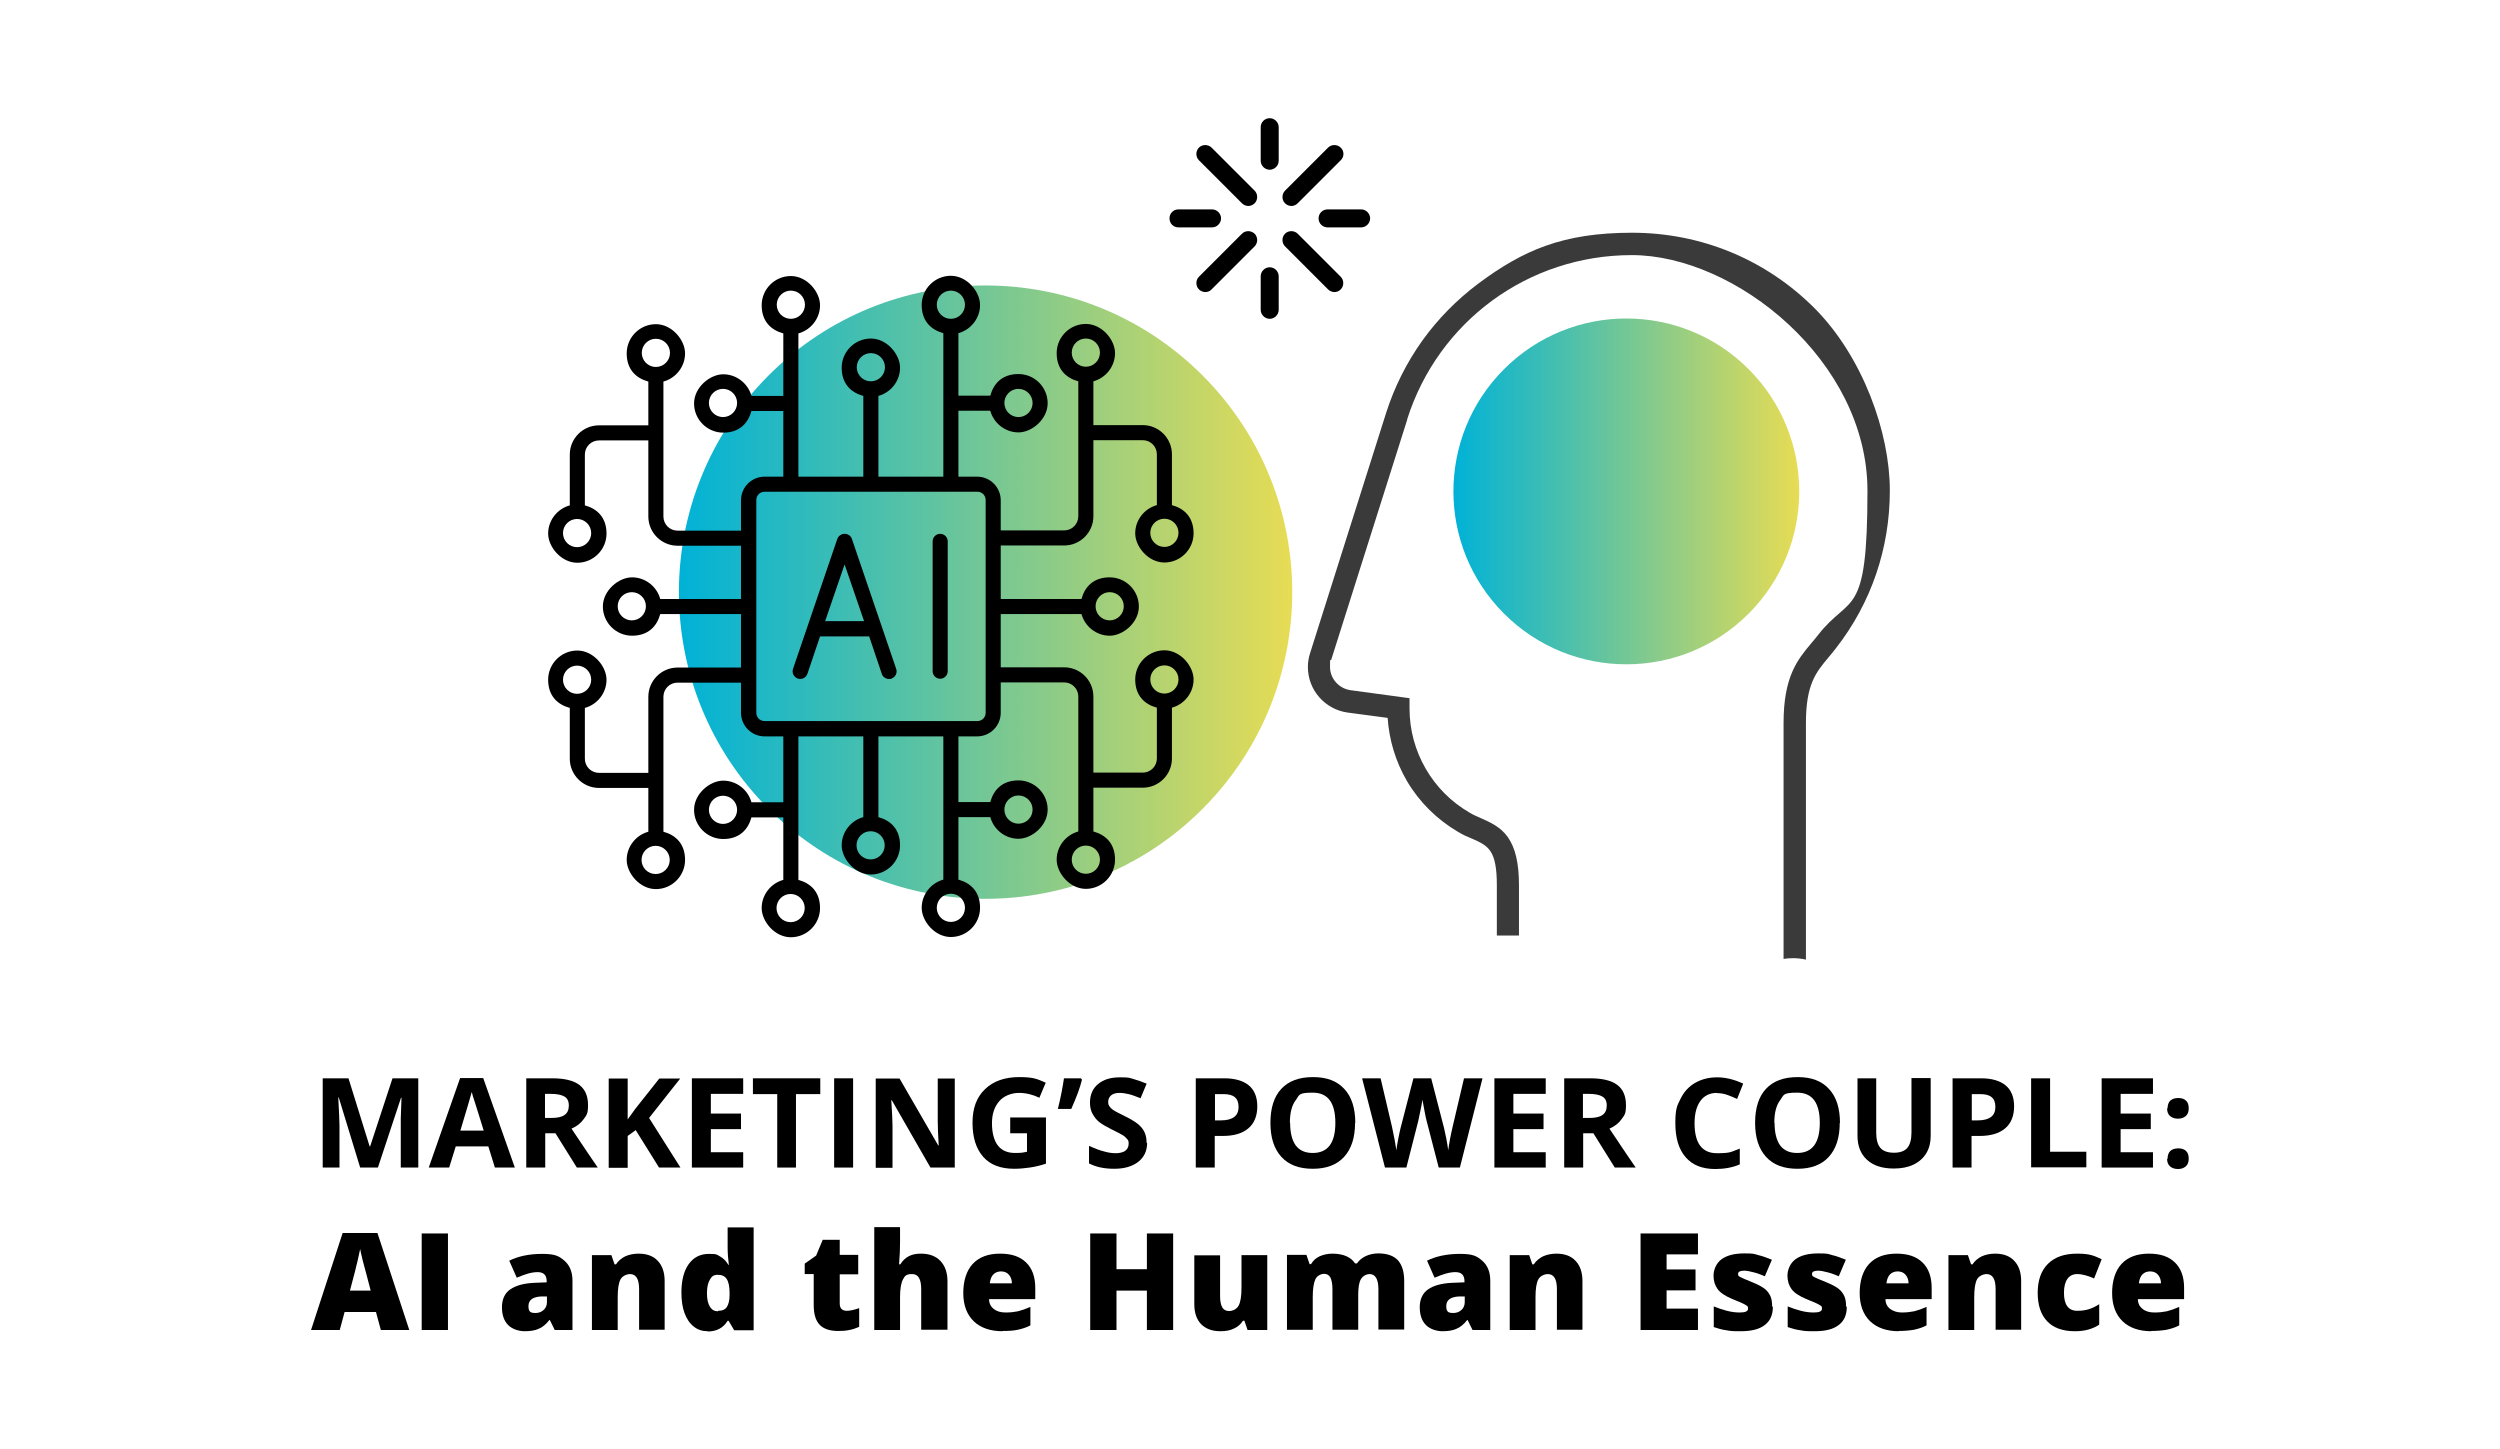 <?xml version="1.0" encoding="UTF-8"?>
<svg id="Layer_1" xmlns="http://www.w3.org/2000/svg" xmlns:xlink="http://www.w3.org/1999/xlink" version="1.1" viewBox="0 0 1028 596">
  <!-- Generator: Adobe Illustrator 29.8.1, SVG Export Plug-In . SVG Version: 2.1.1 Build 2)  -->
  <defs>
    <style>
      .st0 {
        fill: url(#linear-gradient1);
      }

      .st1 {
        fill: url(#linear-gradient);
      }

      .st2 {
        fill: #3a3a3a;
      }
    </style>
    <linearGradient id="linear-gradient" x1="279.2" y1="243.5" x2="531.4" y2="243.5" gradientTransform="translate(290.9 -215.2) rotate(45)" gradientUnits="userSpaceOnUse">
      <stop offset="0" stop-color="#00b2d7"/>
      <stop offset="1" stop-color="#e7dc54"/>
    </linearGradient>
    <linearGradient id="linear-gradient1" x1="597.6" y1="202.1" x2="739.8" y2="202.1" gradientTransform="translate(338.8 -413.7) rotate(45)" xlink:href="#linear-gradient"/>
  </defs>
  <g id="light_3">
    <g id="text">
      <path d="M148.1,480.1l-8.8-28.8h-.2c.3,5.9.5,9.8.5,11.7v17.1h-6.9v-36.7h10.6l8.7,28h.2l9.2-28h10.6v36.7h-7.2v-17.4c0-.8,0-1.8,0-2.8s.1-3.9.3-8.5h-.2l-9.5,28.7h-7.1Z"/>
      <path d="M203.5,480.1l-2.7-8.7h-13.4l-2.7,8.7h-8.4l12.9-36.8h9.5l13,36.8h-8.4ZM198.9,464.9c-2.5-7.9-3.8-12.4-4.2-13.4s-.5-1.9-.7-2.5c-.6,2.1-2.1,7.4-4.7,15.9h9.6Z"/>
      <path d="M224.2,466v14.1h-7.8v-36.7h10.7c5,0,8.7.9,11.1,2.7s3.6,4.6,3.6,8.3-.6,4.1-1.8,5.8c-1.2,1.7-2.9,3-5,3.9,5.5,8.2,9.1,13.6,10.8,16h-8.6l-8.8-14.1h-4.1ZM224.2,459.7h2.5c2.5,0,4.3-.4,5.4-1.2,1.2-.8,1.8-2.1,1.8-3.9s-.6-3-1.8-3.7c-1.2-.7-3-1.1-5.6-1.1h-2.4v9.9Z"/>
      <path d="M279.8,480.1h-8.8l-9.6-15.4-3.3,2.4v13.1h-7.8v-36.7h7.8v16.8l3.1-4.3,9.9-12.5h8.6l-12.8,16.2,12.9,20.4Z"/>
      <path d="M305.6,480.1h-21.1v-36.7h21.1v6.4h-13.3v8.1h12.4v6.4h-12.4v9.5h13.3v6.4Z"/>
      <path d="M327.4,480.1h-7.8v-30.2h-10v-6.5h27.7v6.5h-10v30.2Z"/>
      <path d="M343,480.1v-36.7h7.8v36.7h-7.8Z"/>
      <path d="M392.5,480.1h-9.9l-15.9-27.7h-.2c.3,4.9.5,8.4.5,10.5v17.3h-6.9v-36.7h9.8l15.9,27.5h.2c-.3-4.8-.4-8.1-.4-10.1v-17.4h7v36.7Z"/>
      <path d="M415.6,459.5h14.5v19c-2.4.8-4.6,1.3-6.7,1.6-2.1.3-4.2.5-6.4.5-5.5,0-9.8-1.6-12.7-4.9-2.9-3.3-4.4-7.9-4.4-14s1.7-10.5,5.1-13.8c3.4-3.3,8.1-5,14.1-5s7.4.8,10.9,2.3l-2.6,6.2c-2.7-1.3-5.5-2-8.4-2s-6.1,1.1-8.1,3.4c-2,2.3-3,5.3-3,9.1s.8,7,2.4,9.1c1.6,2.1,4,3.1,7.1,3.1s3.3-.2,4.9-.5v-7.6h-6.9v-6.5Z"/>
      <path d="M444.5,443.4l.4.6c-.8,3.3-2.3,7.3-4.4,12h-5.5c1.2-4.9,2-9.1,2.5-12.6h7Z"/>
      <path d="M471.7,469.9c0,3.3-1.2,5.9-3.6,7.8-2.4,1.9-5.7,2.9-9.9,2.9s-7.4-.7-10.4-2.2v-7.2c2.5,1.1,4.6,1.9,6.3,2.3,1.7.5,3.3.7,4.7.7s3-.3,3.9-1,1.4-1.6,1.4-2.9-.2-1.4-.6-1.9-1-1.1-1.8-1.6-2.4-1.3-4.8-2.5c-2.2-1.1-3.9-2.1-5-3s-2-2.1-2.7-3.4c-.7-1.3-1-2.8-1-4.5,0-3.2,1.1-5.8,3.3-7.6,2.2-1.9,5.2-2.8,9.1-2.8s3.7.2,5.5.7c1.7.5,3.5,1.1,5.4,1.9l-2.5,6c-2-.8-3.6-1.4-4.9-1.7-1.3-.3-2.5-.5-3.8-.5s-2.6.3-3.4,1-1.2,1.6-1.2,2.7.2,1.3.5,1.8.8,1,1.5,1.5,2.3,1.3,4.9,2.6c3.4,1.6,5.8,3.3,7,4.9,1.3,1.6,1.9,3.7,1.9,6.1Z"/>
      <path d="M517,454.9c0,3.9-1.2,7-3.7,9.1-2.5,2.1-6,3.1-10.5,3.1h-3.3v13h-7.8v-36.7h11.7c4.4,0,7.8,1,10.1,2.9s3.5,4.8,3.5,8.6ZM499.5,460.7h2.6c2.4,0,4.2-.5,5.4-1.4,1.2-.9,1.8-2.3,1.8-4.1s-.5-3.2-1.5-4c-1-.9-2.6-1.3-4.7-1.3h-3.5v10.9Z"/>
      <path d="M557.2,461.7c0,6.1-1.5,10.7-4.5,14-3,3.3-7.3,4.9-12.9,4.9s-9.9-1.6-12.9-4.9c-3-3.3-4.5-7.9-4.5-14s1.5-10.8,4.5-14c3-3.2,7.3-4.8,13-4.8s9.9,1.6,12.9,4.9c3,3.2,4.5,7.9,4.5,14ZM530.5,461.7c0,4.1.8,7.2,2.3,9.3,1.6,2.1,3.9,3.1,7,3.1,6.2,0,9.3-4.1,9.3-12.4s-3.1-12.4-9.3-12.4-5.4,1-7,3.1c-1.6,2.1-2.4,5.2-2.4,9.3Z"/>
      <path d="M600.5,480.1h-8.9l-5-19.3c-.2-.7-.5-2.1-.9-4.3s-.7-3.6-.8-4.3c-.1.9-.4,2.4-.8,4.4s-.7,3.4-.9,4.3l-4.9,19.2h-8.8l-9.4-36.7h7.6l4.7,20c.8,3.7,1.4,6.9,1.8,9.6.1-1,.3-2.4.7-4.4s.7-3.5,1-4.7l5.3-20.5h7.3l5.3,20.5c.2.9.5,2.3.9,4.2s.6,3.5.8,4.9c.2-1.3.4-2.9.8-4.9.4-1.9.7-3.5,1-4.7l4.7-20h7.6l-9.3,36.7Z"/>
      <path d="M635.6,480.1h-21.1v-36.7h21.1v6.4h-13.3v8.1h12.4v6.4h-12.4v9.5h13.3v6.4Z"/>
      <path d="M651,466v14.1h-7.8v-36.7h10.7c5,0,8.7.9,11.1,2.7s3.6,4.6,3.6,8.3-.6,4.1-1.8,5.8c-1.2,1.7-2.9,3-5,3.9,5.5,8.2,9.1,13.6,10.8,16h-8.6l-8.8-14.1h-4.1ZM651,459.7h2.5c2.5,0,4.3-.4,5.4-1.2,1.2-.8,1.8-2.1,1.8-3.9s-.6-3-1.8-3.7c-1.2-.7-3-1.1-5.6-1.1h-2.4v9.9Z"/>
      <path d="M706,449.4c-2.9,0-5.2,1.1-6.8,3.3s-2.4,5.3-2.4,9.2c0,8.2,3.1,12.3,9.2,12.3s5.7-.6,9.4-1.9v6.5c-3,1.3-6.4,1.9-10.1,1.9-5.3,0-9.4-1.6-12.2-4.9-2.8-3.2-4.2-7.9-4.2-13.9s.7-7.2,2.1-10c1.4-2.9,3.4-5.1,6-6.6s5.6-2.3,9.1-2.3,7.1.9,10.7,2.6l-2.5,6.3c-1.4-.7-2.8-1.2-4.1-1.7-1.4-.5-2.8-.7-4.1-.7Z"/>
      <path d="M756.5,461.7c0,6.1-1.5,10.7-4.5,14-3,3.3-7.3,4.9-12.9,4.9s-9.9-1.6-12.9-4.9c-3-3.3-4.5-7.9-4.5-14s1.5-10.8,4.5-14c3-3.2,7.3-4.8,13-4.8s9.9,1.6,12.9,4.9c3,3.2,4.5,7.9,4.5,14ZM729.7,461.7c0,4.1.8,7.2,2.3,9.3,1.6,2.1,3.9,3.1,7,3.1,6.2,0,9.3-4.1,9.3-12.4s-3.1-12.4-9.3-12.4-5.4,1-7,3.1c-1.6,2.1-2.4,5.2-2.4,9.3Z"/>
      <path d="M793.9,443.4v23.7c0,2.7-.6,5.1-1.8,7.1-1.2,2-3,3.6-5.3,4.7s-5,1.6-8.1,1.6c-4.7,0-8.4-1.2-11-3.6s-3.9-5.7-3.9-9.9v-23.6h7.7v22.4c0,2.8.6,4.9,1.7,6.2s3,2,5.6,2,4.4-.7,5.5-2c1.1-1.3,1.7-3.4,1.7-6.3v-22.4h7.7Z"/>
      <path d="M828.2,454.9c0,3.9-1.2,7-3.7,9.1-2.5,2.1-6,3.1-10.5,3.1h-3.3v13h-7.8v-36.7h11.7c4.4,0,7.8,1,10.1,2.9,2.3,1.9,3.5,4.8,3.5,8.6ZM810.7,460.7h2.6c2.4,0,4.2-.5,5.4-1.4,1.2-.9,1.8-2.3,1.8-4.1s-.5-3.2-1.5-4c-1-.9-2.6-1.3-4.7-1.3h-3.5v10.9Z"/>
      <path d="M835.2,480.1v-36.7h7.8v30.2h14.9v6.4h-22.6Z"/>
      <path d="M885.3,480.1h-21.1v-36.7h21.1v6.4h-13.3v8.1h12.4v6.4h-12.4v9.5h13.3v6.4Z"/>
      <path d="M891.3,455.8c0-1.4.4-2.5,1.1-3.2.8-.7,1.8-1.1,3.3-1.1s2.5.4,3.2,1.1c.8.7,1.1,1.8,1.1,3.2s-.4,2.4-1.2,3.1c-.8.7-1.8,1.1-3.2,1.1s-2.5-.4-3.3-1.1c-.8-.7-1.2-1.8-1.2-3.2ZM891.3,476.5c0-1.4.4-2.5,1.1-3.2.8-.7,1.8-1.1,3.3-1.1s2.5.4,3.2,1.1c.8.7,1.1,1.8,1.1,3.2s-.4,2.4-1.2,3.1-1.8,1.1-3.2,1.1-2.5-.4-3.3-1.1c-.8-.7-1.2-1.8-1.2-3.1Z"/>
      <path d="M156.6,546.9l-2-7.4h-12.9l-2,7.4h-11.8l13-39.9h14.3l13.1,39.9h-11.7ZM152.4,530.6l-1.7-6.5c-.4-1.4-.9-3.3-1.5-5.6-.6-2.3-.9-3.9-1.1-4.9-.2.9-.5,2.4-1,4.6-.5,2.1-1.5,6.3-3.2,12.5h8.4Z"/>
      <path d="M173.4,546.9v-39.7h10.8v39.7h-10.8Z"/>
      <path d="M228.1,546.9l-2-4.1h-.2c-1.4,1.8-2.9,3-4.4,3.6-1.5.7-3.4,1-5.8,1s-5.2-.9-6.8-2.6c-1.7-1.7-2.5-4.2-2.5-7.3s1.1-5.7,3.4-7.3c2.3-1.6,5.6-2.5,9.9-2.7l5.1-.2v-.4c0-2.5-1.2-3.8-3.7-3.8s-5.1.8-8.6,2.3l-3.1-7c3.6-1.8,8.1-2.8,13.6-2.8s7,1,9.2,2.9c2.2,2,3.2,4.7,3.2,8.2v20.2h-7.4ZM220.2,539.9c1.3,0,2.4-.4,3.3-1.2.9-.8,1.4-1.9,1.4-3.2v-2.4h-2.4c-3.5.2-5.2,1.5-5.2,4s1,2.8,3,2.8Z"/>
      <path d="M262.8,546.9v-16.8c0-2-.3-3.6-.9-4.6-.6-1-1.5-1.6-2.8-1.6s-3.1.7-3.9,2.1-1.2,3.9-1.2,7.4v13.5h-10.6v-30.8h8l1.3,3.8h.6c.9-1.4,2.2-2.5,3.8-3.3,1.6-.7,3.4-1.1,5.5-1.1,3.4,0,6.1,1,7.9,3,1.9,2,2.8,4.8,2.8,8.3v20h-10.6Z"/>
      <path d="M291,547.4c-2.2,0-4.1-.6-5.7-1.9-1.6-1.2-2.9-3.1-3.8-5.5-.9-2.4-1.3-5.3-1.3-8.5,0-5,1-8.9,3-11.7,2-2.8,4.8-4.2,8.3-4.2s3.2.3,4.5,1c1.3.7,2.5,1.8,3.5,3.5h.2c-.3-2.4-.5-4.8-.5-7.2v-8.2h10.7v42.3h-8l-2.3-3.9h-.4c-1.8,3-4.6,4.4-8.2,4.4ZM295.3,539c1.7,0,2.9-.5,3.6-1.6.7-1.1,1.1-2.7,1.1-4.9v-.8c0-2.7-.4-4.6-1.2-5.8-.8-1.2-2-1.7-3.7-1.7s-2.5.7-3.2,2c-.8,1.3-1.2,3.2-1.2,5.6s.4,4.2,1.2,5.5,1.9,1.9,3.3,1.9Z"/>
      <path d="M348.2,539c1.4,0,3.1-.4,5.1-1.1v7.7c-1.4.6-2.8,1.1-4.1,1.3-1.3.3-2.8.4-4.5.4-3.6,0-6.1-.9-7.7-2.6-1.6-1.7-2.4-4.4-2.4-8.1v-12.7h-3.7v-4.3l4.7-3.3,2.7-6.5h7v6.2h7.6v8h-7.6v12c0,2,1,3,2.9,3Z"/>
      <path d="M378.8,546.9v-16.8c0-4.1-1.2-6.2-3.7-6.2s-3,.7-3.8,2.2c-.8,1.5-1.2,3.9-1.2,7.3v13.5h-10.6v-42.3h10.6v6c0,2.7-.1,5.8-.4,9.3h.5c1-1.6,2.2-2.7,3.6-3.4s3-1,4.9-1c3.4,0,6.1,1,8,3,1.9,2,2.9,4.8,2.9,8.3v20h-10.7Z"/>
      <path d="M412.3,547.4c-5.1,0-9.1-1.4-11.9-4.1-2.8-2.7-4.3-6.6-4.3-11.6s1.3-9.2,3.9-12c2.6-2.8,6.4-4.2,11.2-4.2s8.2,1.2,10.7,3.6c2.5,2.4,3.8,5.9,3.8,10.4v4.7h-19c0,1.7.7,3.1,1.9,4,1.2,1,2.8,1.5,4.9,1.5s3.6-.2,5.1-.5c1.6-.4,3.3-1,5.1-1.8v7.6c-1.7.9-3.4,1.4-5.2,1.8s-3.9.5-6.4.5ZM411.6,522.8c-1.2,0-2.3.4-3.1,1.2-.8.8-1.3,2-1.5,3.7h9.1c0-1.5-.5-2.7-1.3-3.6-.8-.9-1.9-1.3-3.2-1.3Z"/>
      <path d="M482.4,546.9h-10.8v-16.2h-12.5v16.2h-10.8v-39.7h10.8v14.7h12.5v-14.7h10.8v39.7Z"/>
      <path d="M513,546.9l-1.3-3.8h-.6c-.9,1.4-2.1,2.5-3.7,3.2-1.6.8-3.4,1.1-5.6,1.1-3.4,0-6-1-7.9-2.9-1.9-2-2.8-4.7-2.8-8.3v-20h10.6v16.8c0,2,.3,3.5.9,4.6.6,1,1.5,1.5,2.8,1.5s3.1-.7,3.9-2.2c.8-1.4,1.2-3.9,1.2-7.3v-13.5h10.6v30.8h-8Z"/>
      <path d="M566.8,546.9v-16.7c0-2.1-.3-3.6-.9-4.7-.6-1-1.5-1.6-2.7-1.6s-2.8.7-3.6,2.1-1.1,3.6-1.1,6.5v14.3h-10.6v-16.7c0-2.1-.3-3.6-.8-4.7-.5-1-1.4-1.6-2.6-1.6s-2.9.7-3.6,2.2-1.1,3.9-1.1,7.3v13.5h-10.6v-30.8h8l1.3,3.8h.6c.8-1.4,2-2.5,3.5-3.2,1.6-.7,3.3-1.1,5.3-1.1,4.4,0,7.6,1.4,9.3,4h.8c.9-1.3,2.1-2.3,3.6-3,1.5-.7,3.3-1.1,5.1-1.1,3.6,0,6.3.9,8.1,2.8,1.7,1.9,2.6,4.7,2.6,8.5v20h-10.6Z"/>
      <path d="M605.5,546.9l-2-4.1h-.2c-1.4,1.8-2.9,3-4.4,3.6-1.5.7-3.4,1-5.8,1s-5.2-.9-6.8-2.6c-1.7-1.7-2.5-4.2-2.5-7.3s1.1-5.7,3.4-7.3c2.3-1.6,5.6-2.5,9.9-2.7l5.1-.2v-.4c0-2.5-1.2-3.8-3.7-3.8s-5.1.8-8.6,2.3l-3.1-7c3.6-1.8,8.1-2.8,13.6-2.8s7,1,9.2,2.9c2.2,2,3.2,4.7,3.2,8.2v20.2h-7.4ZM597.6,539.9c1.3,0,2.4-.4,3.3-1.2.9-.8,1.4-1.9,1.4-3.2v-2.4h-2.4c-3.5.2-5.2,1.5-5.2,4s1,2.8,3,2.8Z"/>
      <path d="M640.2,546.9v-16.8c0-2-.3-3.6-.9-4.6-.6-1-1.5-1.6-2.8-1.6s-3.1.7-3.9,2.1c-.8,1.4-1.2,3.9-1.2,7.4v13.5h-10.6v-30.8h8l1.3,3.8h.6c.9-1.4,2.2-2.5,3.8-3.3,1.6-.7,3.4-1.1,5.5-1.1,3.4,0,6.1,1,7.9,3,1.9,2,2.8,4.8,2.8,8.3v20h-10.6Z"/>
      <path d="M698.2,546.9h-23.6v-39.7h23.6v8.6h-12.9v6.2h11.9v8.6h-11.9v7.5h12.9v8.7Z"/>
      <path d="M729,537.4c0,3.3-1.1,5.8-3.4,7.5-2.2,1.7-5.5,2.5-9.7,2.5s-4.3-.1-6-.4c-1.7-.2-3.4-.7-5.2-1.3v-8.5c1.7.7,3.5,1.3,5.4,1.8s3.7.7,5.3.7c2.3,0,3.4-.5,3.4-1.6s-.3-1-1-1.5c-.6-.4-2.5-1.3-5.6-2.5-2.8-1.2-4.8-2.5-5.9-4-1.1-1.5-1.7-3.3-1.7-5.6s1.1-5.1,3.3-6.7c2.2-1.6,5.3-2.4,9.4-2.4s3.9.2,5.7.7c1.8.4,3.6,1.1,5.6,1.9l-2.9,6.8c-1.4-.6-2.9-1.2-4.5-1.6-1.6-.4-2.9-.7-3.9-.7-1.7,0-2.6.4-2.6,1.3s.3,1,.9,1.3c.6.4,2.4,1.1,5.3,2.3,2.2.9,3.8,1.8,4.8,2.6,1.1.9,1.8,1.9,2.3,3,.5,1.1.7,2.5.7,4.2Z"/>
      <path d="M759.4,537.4c0,3.3-1.1,5.8-3.4,7.5-2.2,1.7-5.5,2.5-9.7,2.5s-4.3-.1-6-.4c-1.7-.2-3.4-.7-5.2-1.3v-8.5c1.7.7,3.5,1.3,5.4,1.8s3.7.7,5.3.7c2.3,0,3.4-.5,3.4-1.6s-.3-1-1-1.5c-.6-.4-2.5-1.3-5.6-2.5-2.8-1.2-4.8-2.5-5.9-4-1.1-1.5-1.7-3.3-1.7-5.6s1.1-5.1,3.3-6.7c2.2-1.6,5.3-2.4,9.4-2.4s3.9.2,5.7.7c1.8.4,3.6,1.1,5.6,1.9l-2.9,6.8c-1.4-.6-2.9-1.2-4.5-1.6-1.6-.4-2.9-.7-3.9-.7-1.7,0-2.6.4-2.6,1.3s.3,1,.9,1.3c.6.4,2.4,1.1,5.3,2.3,2.2.9,3.8,1.8,4.8,2.6,1.1.9,1.8,1.9,2.3,3,.5,1.1.7,2.5.7,4.2Z"/>
      <path d="M780.9,547.4c-5.1,0-9.1-1.4-11.9-4.1-2.8-2.7-4.3-6.6-4.3-11.6s1.3-9.2,3.9-12c2.6-2.8,6.4-4.2,11.2-4.2s8.2,1.2,10.7,3.6c2.5,2.4,3.8,5.9,3.8,10.4v4.7h-19c0,1.7.7,3.1,1.9,4s2.8,1.5,4.8,1.5,3.6-.2,5.1-.5c1.6-.4,3.3-1,5.1-1.8v7.6c-1.7.9-3.4,1.4-5.2,1.8-1.8.3-3.9.5-6.4.5ZM780.3,522.8c-1.2,0-2.3.4-3.1,1.2-.8.8-1.3,2-1.5,3.7h9.1c0-1.5-.5-2.7-1.3-3.6s-1.9-1.3-3.2-1.3Z"/>
      <path d="M820.6,546.9v-16.8c0-2-.3-3.6-.9-4.6-.6-1-1.5-1.6-2.8-1.6s-3.1.7-3.9,2.1c-.8,1.4-1.2,3.9-1.2,7.4v13.5h-10.6v-30.8h8l1.3,3.8h.6c.9-1.4,2.2-2.5,3.8-3.3,1.6-.7,3.4-1.1,5.5-1.1,3.4,0,6.1,1,7.9,3,1.9,2,2.8,4.8,2.8,8.3v20h-10.6Z"/>
      <path d="M853.2,547.4c-5,0-8.9-1.4-11.4-4.1-2.6-2.7-3.9-6.6-3.9-11.7s1.4-9.1,4.2-11.9c2.8-2.8,6.8-4.2,12-4.2s6.9.8,10.1,2.3l-3.1,7.9c-1.3-.6-2.5-1-3.6-1.3-1.1-.3-2.2-.5-3.4-.5-1.7,0-3.1.7-4,2-.9,1.3-1.4,3.2-1.4,5.7,0,4.9,1.8,7.4,5.5,7.4s6.1-.9,9-2.7v8.4c-2.7,1.8-6,2.7-9.9,2.7Z"/>
      <path d="M884.7,547.4c-5.1,0-9.1-1.4-11.9-4.1-2.8-2.7-4.3-6.6-4.3-11.6s1.3-9.2,3.9-12c2.6-2.8,6.4-4.2,11.2-4.2s8.2,1.2,10.7,3.6c2.5,2.4,3.8,5.9,3.8,10.4v4.7h-19c0,1.7.7,3.1,1.9,4,1.2,1,2.8,1.5,4.9,1.5s3.6-.2,5.1-.5c1.6-.4,3.3-1,5.1-1.8v7.6c-1.7.9-3.4,1.4-5.2,1.8-1.8.3-3.9.5-6.4.5ZM884.1,522.8c-1.2,0-2.3.4-3.1,1.2-.8.8-1.3,2-1.5,3.7h9.1c0-1.5-.5-2.7-1.3-3.6-.8-.9-1.9-1.3-3.2-1.3Z"/>
    </g>
    <circle class="st1" cx="405.3" cy="243.5" r="126.1" transform="translate(-53.5 357.9) rotate(-45)"/>
    <circle class="st0" cx="668.7" cy="202.1" r="71.1" transform="translate(53 532) rotate(-45)"/>
    <path class="st2" d="M578.6,172.5c12.8-40.4,49.9-67.6,92.4-67.6s96.9,43.5,96.9,96.9-7,42.2-20.3,59.3c-.9,1.2-1.9,2.3-2.8,3.4-5.6,6.7-11.4,13.6-11.4,32.8v97c1.3-.2,2.6-.3,4-.3s3.6.2,5.2.6v-97.3c0-15.9,4.1-20.8,9.3-27,1-1.2,2-2.4,3-3.7,14.6-18.7,22.2-41.2,22.2-64.9s-11-54.9-31-75c-20-20-46.6-31-75-31s-44.8,7.2-63.2,20.9c-8.8,6.6-16.6,14.5-23,23.4-6.5,9.1-11.5,19.1-14.9,29.7l-31.3,98.9c-.6,1.8-.9,3.8-.9,5.7,0,9.4,7,17.4,16.3,18.7l16.5,2.2c.6,9.1,3.3,18,7.9,25.9,5.1,8.7,12.4,15.9,21.1,21,2,1.2,4,2.1,5.8,2.8,6.5,2.9,10.1,4.5,10.1,19.1v20.7h9.1v-20.7c0-9.1-1.5-15.4-4.6-19.8-3-4.2-7.1-6-10.9-7.7-1.6-.7-3.3-1.4-4.9-2.4-15.2-8.8-24.6-25.2-24.6-42.7,0,0,0-.2,0-.3v-4l-24.3-3.3c-4.8-.7-8.4-4.8-8.4-9.6s.2-2,.5-2.9l31.3-98.9Z"/>
    <path d="M522.1,48.6c-2,0-3.7,1.6-3.7,3.7v13.8c0,2,1.7,3.7,3.7,3.7s3.7-1.7,3.7-3.7v-13.8c0-2-1.7-3.7-3.7-3.7ZM502.1,89.8c0-2-1.7-3.7-3.7-3.7h-13.8c-2.1,0-3.7,1.6-3.7,3.7s1.6,3.7,3.7,3.7h13.8c2,0,3.7-1.7,3.7-3.7ZM522.1,109.9c-2,0-3.7,1.7-3.7,3.7v13.8c0,2,1.7,3.7,3.7,3.7s3.7-1.7,3.7-3.7v-13.8c0-2-1.7-3.7-3.7-3.7ZM559.7,86.1h-13.8c-2,0-3.7,1.6-3.7,3.7s1.7,3.7,3.7,3.7h13.8c2,0,3.7-1.7,3.7-3.7s-1.7-3.7-3.7-3.7ZM510.7,96.1l-17.7,17.7c-1.4,1.4-1.4,3.8,0,5.2.7.7,1.7,1.1,2.6,1.1s1.9-.3,2.6-1.1l17.7-17.7c1.4-1.4,1.4-3.8,0-5.2-1.5-1.4-3.8-1.4-5.2,0ZM531,84.7c1,0,1.9-.4,2.6-1.1l17.7-17.7c1.5-1.4,1.5-3.8,0-5.2-1.4-1.4-3.8-1.4-5.2,0l-17.7,17.7c-1.4,1.4-1.4,3.8,0,5.2.7.7,1.7,1.1,2.6,1.1ZM498.2,60.7c-1.4-1.4-3.8-1.4-5.2,0-1.4,1.4-1.4,3.8,0,5.2l17.7,17.7c.7.7,1.7,1.1,2.6,1.1s1.9-.4,2.6-1.1c1.4-1.4,1.4-3.8,0-5.2l-17.7-17.7ZM533.6,96.1c-1.4-1.4-3.8-1.4-5.2,0-1.4,1.4-1.4,3.8,0,5.2l17.7,17.7c.7.7,1.7,1.1,2.6,1.1s1.9-.3,2.6-1.1c1.4-1.4,1.4-3.8,0-5.2l-17.7-17.7Z"/>
    <g>
      <path d="M478.8,267.4c-6.6,0-12,5.4-12,12s3.8,10.2,8.9,11.6v20.9c0,3.2-2.6,5.8-5.8,5.8h-20.3v-31.3c0-6.6-5.4-12-12-12h-26.1v-21.9h33.2c1.4,5.1,6.1,8.9,11.6,8.9s12-5.4,12-12-5.4-12-12-12-10.2,3.8-11.6,8.9h-33.2v-22h26.1c6.6,0,12-5.4,12-12v-31.3h20.3c3.2,0,5.8,2.6,5.8,5.8v20.9c-5.1,1.4-8.9,6.1-8.9,11.6s5.4,12,12,12,12-5.4,12-12-3.8-10.2-8.9-11.6v-20.9c0-6.6-5.4-12-12-12h-20.3v-18c5.1-1.4,8.9-6.1,8.9-11.6s-5.4-12-12-12-12,5.4-12,12,3.8,10.2,8.9,11.6v55.5c0,3.2-2.6,5.8-5.8,5.8h-26.1v-12.4c0-5.3-4.3-9.7-9.7-9.7h-7.7v-27.1h13.1c1.4,5.1,6.1,8.9,11.6,8.9s12-5.4,12-12-5.4-12-12-12-10.2,3.8-11.6,8.9h-13.1v-25.7c5.1-1.4,8.9-6.1,8.9-11.6s-5.4-12-12-12-12,5.4-12,12,3.8,10.2,8.9,11.6v59h-26.7v-33.2c5.1-1.4,8.9-6.1,8.9-11.6s-5.4-12-12-12-12,5.4-12,12,3.8,10.2,8.9,11.6v33.2h-26.7v-58.9c5.1-1.4,8.9-6.1,8.9-11.6s-5.4-12-12-12-12,5.4-12,12,3.8,10.2,8.9,11.6v25.7h-13.1c-1.4-5.1-6.1-8.9-11.6-8.9s-12,5.4-12,12,5.4,12,12,12,10.2-3.8,11.6-8.9h13.1v27h-7.7c-5.3,0-9.7,4.3-9.7,9.7v12.5h-26.1c-3.2,0-5.8-2.6-5.8-5.8v-55.5c5.1-1.4,8.9-6.1,8.9-11.6s-5.4-12-12-12-12,5.4-12,12,3.8,10.2,8.9,11.6v18h-20.3c-6.6,0-12,5.4-12,12v20.9c-5.1,1.4-8.9,6.1-8.9,11.6s5.4,12,12,12,12-5.4,12-12-3.8-10.2-8.9-11.6v-20.9c0-3.2,2.6-5.8,5.8-5.8h20.3v31.3c0,6.6,5.4,12,12,12h26.1v21.9h-33.2c-1.4-5.1-6.1-8.9-11.6-8.9s-12,5.4-12,12,5.4,12,12,12,10.2-3.8,11.6-8.9h33.2v22h-26.1c-6.6,0-12,5.4-12,12v31.3h-20.3c-3.2,0-5.8-2.6-5.8-5.8v-20.9c5.1-1.4,8.9-6.1,8.9-11.6s-5.4-12-12-12-12,5.4-12,12,3.8,10.2,8.9,11.6v20.9c0,6.6,5.4,12,12,12h20.3v18c-5.1,1.4-8.9,6.1-8.9,11.6s5.4,12,12,12,12-5.4,12-12-3.8-10.2-8.9-11.6v-55.5c0-3.2,2.6-5.8,5.8-5.8h26.1v12.4c0,5.3,4.3,9.7,9.7,9.7h7.7v27.1h-13.1c-1.4-5.1-6.1-8.9-11.6-8.9s-12,5.4-12,12,5.4,12,12,12,10.2-3.8,11.6-8.9h13.1v25.7c-5.1,1.4-8.9,6.1-8.9,11.6s5.4,12,12,12,12-5.4,12-12-3.8-10.2-8.9-11.6v-59h26.7v33.2c-5.1,1.4-8.9,6.1-8.9,11.6s5.4,12,12,12,12-5.4,12-12-3.8-10.2-8.9-11.6v-33.2h26.7v58.9c-5.1,1.4-8.9,6.1-8.9,11.6s5.4,12,12,12,12-5.4,12-12-3.8-10.2-8.9-11.6v-25.7h13.1c1.4,5.1,6.1,8.9,11.6,8.9s12-5.4,12-12-5.4-12-12-12-10.2,3.8-11.6,8.9h-13.1v-27h7.7c5.3,0,9.7-4.3,9.7-9.7v-12.5h26.1c3.2,0,5.8,2.6,5.8,5.8v55.5c-5.1,1.4-8.9,6.1-8.9,11.6s5.4,12,12,12,12-5.4,12-12-3.8-10.2-8.9-11.6v-18h20.3c6.6,0,12-5.4,12-12v-20.9c5.1-1.4,8.9-6.1,8.9-11.6s-5.4-12-12-12ZM456.3,243.5c3.2,0,5.8,2.6,5.8,5.8s-2.6,5.8-5.8,5.8-5.8-2.6-5.8-5.8,2.6-5.8,5.8-5.8ZM484.6,219.1c0,3.2-2.6,5.8-5.8,5.8s-5.8-2.6-5.8-5.8,2.6-5.8,5.8-5.8,5.8,2.6,5.8,5.8ZM440.7,145c0-3.2,2.6-5.8,5.8-5.8s5.8,2.6,5.8,5.8-2.6,5.8-5.8,5.8-5.8-2.6-5.8-5.8ZM418.8,159.9c3.2,0,5.8,2.6,5.8,5.8s-2.6,5.8-5.8,5.8-5.8-2.6-5.8-5.8,2.6-5.8,5.8-5.8ZM385.2,125.3c0-3.2,2.6-5.8,5.8-5.8s5.8,2.6,5.8,5.8-2.6,5.8-5.8,5.8-5.8-2.6-5.8-5.8ZM352.3,151c0-3.2,2.6-5.8,5.8-5.8s5.8,2.6,5.8,5.8-2.6,5.8-5.8,5.8-5.8-2.6-5.8-5.8ZM297.3,171.5c-3.2,0-5.8-2.6-5.8-5.8s2.6-5.8,5.8-5.8,5.8,2.6,5.8,5.8-2.6,5.8-5.8,5.8ZM319.4,125.3c0-3.2,2.6-5.8,5.8-5.8s5.8,2.6,5.8,5.8-2.6,5.8-5.8,5.8-5.8-2.6-5.8-5.8ZM243.1,219.2c0,3.2-2.6,5.8-5.8,5.8s-5.8-2.6-5.8-5.8,2.6-5.8,5.8-5.8,5.8,2.6,5.8,5.8ZM263.9,145.1c0-3.2,2.6-5.8,5.8-5.8s5.8,2.6,5.8,5.8-2.6,5.8-5.8,5.8-5.8-2.6-5.8-5.8ZM259.8,255.1c-3.2,0-5.8-2.6-5.8-5.8s2.6-5.8,5.8-5.8,5.8,2.6,5.8,5.8-2.6,5.8-5.8,5.8ZM231.5,279.5c0-3.2,2.6-5.8,5.8-5.8s5.8,2.6,5.8,5.8-2.6,5.8-5.8,5.8-5.8-2.6-5.8-5.8ZM275.4,353.6c0,3.2-2.6,5.8-5.8,5.8s-5.8-2.6-5.8-5.8,2.6-5.8,5.8-5.8,5.8,2.6,5.8,5.8ZM297.3,338.8c-3.2,0-5.8-2.6-5.8-5.8s2.6-5.8,5.8-5.8,5.8,2.6,5.8,5.8-2.6,5.8-5.8,5.8ZM330.9,373.4c0,3.2-2.6,5.8-5.8,5.8s-5.8-2.6-5.8-5.8,2.6-5.8,5.8-5.8,5.8,2.6,5.8,5.8ZM363.8,347.6c0,3.2-2.6,5.8-5.8,5.8s-5.8-2.6-5.8-5.8,2.6-5.8,5.8-5.8,5.8,2.6,5.8,5.8ZM418.8,327.1c3.2,0,5.8,2.6,5.8,5.8s-2.6,5.8-5.8,5.8-5.8-2.6-5.8-5.8,2.6-5.8,5.8-5.8ZM396.8,373.3c0,3.2-2.6,5.8-5.8,5.8s-5.8-2.6-5.8-5.8,2.6-5.8,5.8-5.8,5.8,2.6,5.8,5.8ZM405.3,293.1c0,1.9-1.5,3.4-3.4,3.4h-87.5c-1.9,0-3.4-1.5-3.4-3.4v-87.5c0-1.9,1.5-3.4,3.4-3.4h87.5c1.9,0,3.4,1.5,3.4,3.4v87.5ZM452.3,353.5c0,3.2-2.6,5.8-5.8,5.8s-5.8-2.6-5.8-5.8,2.6-5.8,5.8-5.8,5.8,2.6,5.8,5.8ZM478.8,285.2c-3.2,0-5.8-2.6-5.8-5.8s2.6-5.8,5.8-5.8,5.8,2.6,5.8,5.8-2.6,5.8-5.8,5.8Z"/>
      <path d="M350.3,221.6c-.4-1.3-1.7-2.1-3-2.1,0,0,0,0,0,0,0,0,0,0,0,0-1.3,0-2.5.8-3,2.1l-18.2,53.4c-.6,1.6.3,3.4,1.9,4,.3.1.7.2,1,.2,1.3,0,2.5-.8,3-2.1l5.2-15.4h20.2l5.2,15.4c.4,1.3,1.7,2.1,3,2.1s.7,0,1-.2c1.6-.6,2.5-2.3,1.9-4l-18.2-53.4ZM339.3,255.4l8-23.3,8,23.3h-15.9Z"/>
      <path d="M386.6,219.5c-1.7,0-3.1,1.4-3.1,3.1v53.4c0,1.7,1.4,3.1,3.1,3.1s3.1-1.4,3.1-3.1v-53.4c0-1.7-1.4-3.1-3.1-3.1Z"/>
    </g>
  </g>
</svg>